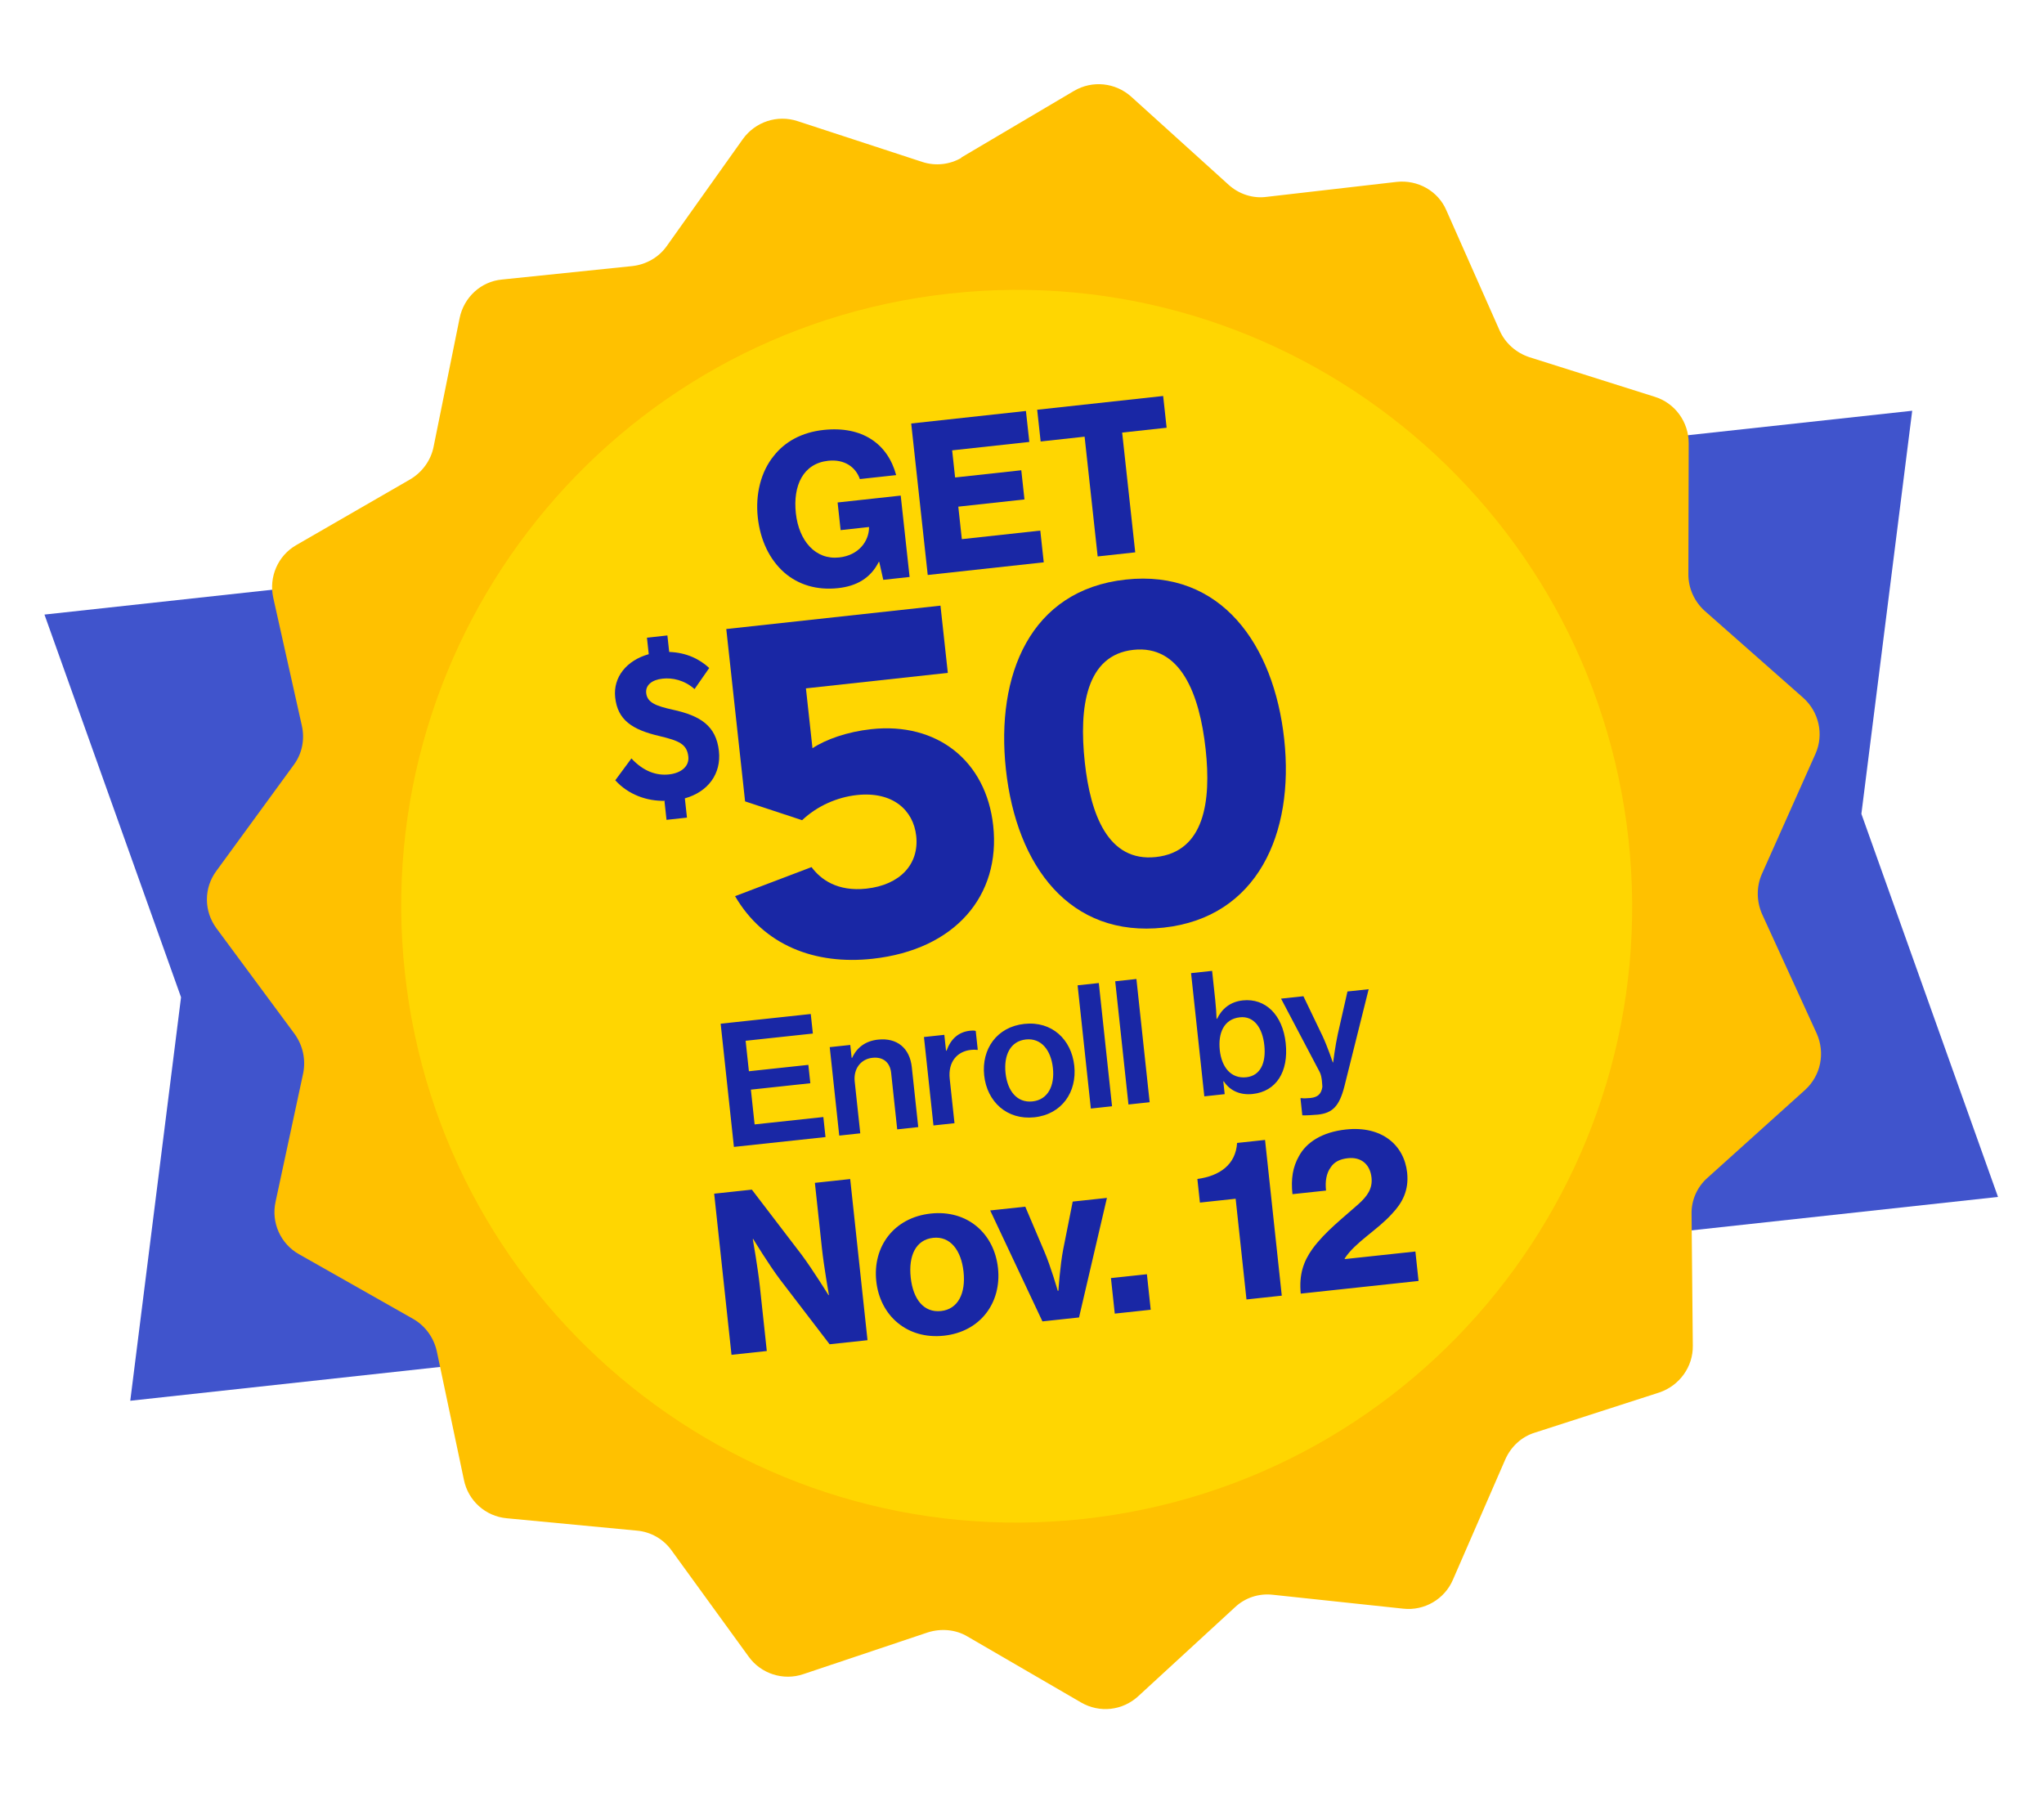 <svg width="205" height="182" viewBox="0 0 205 182" fill="none" xmlns="http://www.w3.org/2000/svg">
<path d="M186.687 81.609L191.782 41.197L158.487 44.83L158.491 44.868L37.759 58.045L37.755 58.007L4.46 61.64L18.151 100.003L18.155 100.041L13.065 140.492L46.36 136.858L167.092 123.682L200.387 120.049L186.692 81.648L186.687 81.609Z" fill="#4054CC"/>
<path d="M96.385 15.814L107.709 9.122C109.561 8.03 111.868 8.281 113.451 9.695L123.225 18.535C124.254 19.467 125.658 19.933 127.028 19.745L140.078 18.243C142.178 18.014 144.233 19.144 145.065 21.104L150.397 33.137C150.963 34.43 152.072 35.392 153.395 35.828L165.96 39.797C167.999 40.426 169.366 42.328 169.366 44.456L169.334 57.616C169.332 59.009 169.94 60.336 170.969 61.268L180.845 69.981C182.429 71.394 182.947 73.66 182.078 75.612L176.708 87.652C176.15 88.912 176.156 90.382 176.722 91.675L182.202 103.653C183.072 105.609 182.623 107.864 181.042 109.313L171.262 118.12C170.205 119.048 169.617 120.389 169.653 121.778L169.778 134.96C169.816 137.084 168.438 138.975 166.427 139.659L153.924 143.694C152.578 144.111 151.529 145.116 150.971 146.376L145.719 158.442C144.889 160.39 142.855 161.58 140.743 161.346L127.647 159.95C126.239 159.794 124.86 160.254 123.845 161.217L114.154 170.13C112.573 171.579 110.282 171.829 108.426 170.755L97.041 164.142C95.842 163.421 94.362 163.312 93.054 163.726L80.568 167.913C78.556 168.597 76.314 167.874 75.082 166.151L67.352 155.502C66.531 154.354 65.256 153.641 63.89 153.52L50.811 152.277C48.703 152.081 46.95 150.531 46.525 148.411L43.804 135.512C43.501 134.152 42.638 132.97 41.443 132.287L29.994 125.798C28.142 124.762 27.174 122.623 27.64 120.521L30.408 107.643C30.682 106.259 30.375 104.86 29.554 103.712L21.713 93.113C20.443 91.394 20.422 89.075 21.702 87.349L29.466 76.711C30.308 75.575 30.578 74.152 30.275 72.792L27.405 59.949C26.946 57.871 27.871 55.719 29.726 54.665L41.139 48.079C42.337 47.368 43.213 46.189 43.487 44.805L46.097 31.905C46.525 29.808 48.246 28.227 50.35 28.036L63.416 26.687C64.791 26.537 66.065 25.818 66.868 24.685L74.506 13.945C75.747 12.223 77.946 11.48 79.989 12.148L92.49 16.239C93.813 16.675 95.264 16.517 96.461 15.806L96.385 15.814Z" fill="#FFC100"/>
<path d="M108.675 152.346C142.562 148.648 167.031 118.136 163.327 84.197C159.623 50.258 129.149 25.742 95.261 29.441C61.374 33.139 36.905 63.651 40.609 97.59C44.313 131.529 74.787 156.044 108.675 152.346Z" fill="#FFD601"/>
<path d="M73.722 89.883L81.393 86.968C82.302 88.202 83.986 89.445 86.893 89.128C90.259 88.76 92.201 86.688 91.89 83.837C91.609 81.263 89.542 79.348 85.931 79.742C83.972 79.956 81.962 80.827 80.446 82.264L74.728 80.376L72.841 63.09L94.324 60.745L95.06 67.488L80.83 69.041L81.486 75.048C82.813 74.159 84.99 73.394 87.377 73.134C93.987 72.412 98.903 76.311 99.612 82.808C100.378 89.827 95.799 95.258 87.506 96.163C81.753 96.791 76.616 94.839 73.722 89.883Z" fill="#1927A5"/>
<path d="M100.887 77.18C99.854 67.709 103.32 59.174 112.898 58.129C122.477 57.083 127.763 64.663 128.797 74.134C129.83 83.604 126.103 92.013 116.708 93.038C107.313 94.063 101.948 86.895 100.887 77.18ZM115.935 85.958C120.801 85.427 121.487 80.359 120.918 75.149C120.306 69.54 118.38 64.664 113.667 65.178C108.955 65.692 108.187 70.862 108.8 76.471C109.368 81.682 111.131 86.483 115.935 85.958Z" fill="#1927A5"/>
<path d="M66.702 80.321C64.879 80.365 63.011 79.701 61.708 78.261L63.327 76.069C64.555 77.392 65.87 77.807 67.094 77.673C68.318 77.54 69.142 76.861 69.035 75.88C68.894 74.593 68.025 74.284 66.179 73.834C63.352 73.181 61.943 72.188 61.699 69.95C61.475 67.897 62.872 66.225 65.065 65.613L64.885 63.958L66.935 63.734L67.116 65.389C68.856 65.448 70.167 66.111 71.131 66.998L69.659 69.113C68.63 68.201 67.427 67.96 66.448 68.067C65.377 68.184 64.723 68.721 64.81 69.518C64.914 70.468 65.787 70.807 67.469 71.181C70.229 71.78 71.825 72.784 72.102 75.328C72.35 77.596 71.031 79.415 68.687 80.073L68.898 82.004L66.848 82.228L66.647 80.389L66.702 80.321Z" fill="#1927A5"/>
<path d="M78.653 57.422C77.189 56.127 76.253 54.204 76.001 51.894C75.749 49.584 76.305 47.315 77.609 45.719C78.725 44.298 80.412 43.361 82.59 43.123C86.485 42.698 89.044 44.523 89.878 47.652L86.239 48.049C85.823 46.848 84.697 46.036 83.057 46.215C80.546 46.489 79.517 48.705 79.819 51.477C80.122 54.249 81.784 56.171 84.167 55.911C86.14 55.696 87.151 54.261 87.159 52.91L87.153 52.858L84.309 53.169L84.006 50.397L90.336 49.706L91.227 57.868L88.587 58.156L88.183 56.356L88.132 56.362C87.301 58.011 85.881 58.789 84.062 58.987C81.909 59.222 80.057 58.645 78.653 57.422Z" fill="#1927A5"/>
<path d="M91.388 42.475L102.895 41.219L103.234 44.325L95.494 45.169L95.791 47.89L102.429 47.166L102.748 50.092L96.111 50.816L96.466 54.075L104.334 53.217L104.681 56.4L93.046 57.669L91.388 42.475Z" fill="#1927A5"/>
<path d="M108.778 43.797L104.37 44.279L104.023 41.096L116.657 39.717L117.005 42.9L112.545 43.386L113.856 55.398L110.089 55.809L108.778 43.797Z" fill="#1927A5"/>
<path d="M73.607 115.032L72.278 102.674L81.314 101.702L81.525 103.662L74.781 104.387L75.11 107.444L81.073 106.803L81.271 108.646L75.308 109.288L75.683 112.776L82.576 112.035L82.792 114.045L73.607 115.032ZM85.277 104.805L85.416 106.101L85.466 106.095C85.942 105.053 86.813 104.404 88.059 104.271C89.969 104.065 91.242 105.121 91.448 107.032L92.094 113.045L89.984 113.272L89.376 107.607C89.263 106.561 88.579 105.979 87.499 106.095C86.32 106.222 85.586 107.208 85.721 108.471L86.28 113.67L84.171 113.897L83.217 105.026L85.277 104.805ZM94.71 103.791L94.881 105.386L94.931 105.38C95.372 104.173 96.157 103.501 97.287 103.379C97.536 103.353 97.704 103.351 97.86 103.402L98.064 105.295L97.998 105.303C97.793 105.274 97.625 105.275 97.409 105.299C96.012 105.432 95.067 106.491 95.251 108.202L95.73 112.654L93.62 112.881L92.666 104.011L94.71 103.791ZM103.745 112.061C100.988 112.358 98.989 110.489 98.707 107.864C98.423 105.223 99.981 102.989 102.738 102.693C105.496 102.396 107.459 104.252 107.743 106.893C108.025 109.517 106.503 111.765 103.745 112.061ZM103.557 110.468C105.102 110.302 105.792 108.901 105.6 107.123C105.408 105.329 104.434 104.09 102.889 104.256C101.328 104.424 100.657 105.84 100.85 107.634C101.041 109.411 101.996 110.636 103.557 110.468ZM109.405 111.184L108.077 98.825L110.203 98.597L111.531 110.955L109.405 111.184ZM113.177 110.778L111.848 98.42L113.975 98.191L115.303 110.55L113.177 110.778ZM125.632 109.725C124.453 109.852 123.384 109.446 122.74 108.457L122.69 108.462L122.828 109.741L120.785 109.961L119.456 97.602L121.566 97.375L121.88 100.299C121.955 100.996 121.999 101.714 122.015 102.183L122.065 102.178C122.547 101.185 123.377 100.474 124.64 100.338C126.916 100.094 128.644 101.79 128.947 104.614C129.258 107.504 127.991 109.472 125.632 109.725ZM124.998 108.046C126.41 107.894 126.994 106.605 126.803 104.827C126.615 103.083 125.764 101.881 124.352 102.033C122.74 102.206 122.154 103.63 122.336 105.324C122.522 107.052 123.47 108.21 124.998 108.046ZM132.168 111.795C131.903 111.824 130.768 111.895 130.613 111.861L130.429 110.15L130.545 110.138C130.634 110.179 131.219 110.15 131.435 110.126C132.149 110.05 132.519 109.741 132.625 109.007C132.607 108.841 132.601 108.001 132.366 107.539L128.481 100.16L130.724 99.919L132.628 103.882C133.128 104.937 133.672 106.559 133.672 106.559L133.705 106.555C133.705 106.555 133.924 104.835 134.173 103.716L135.142 99.444L137.268 99.216L134.837 108.954C134.317 110.993 133.614 111.64 132.168 111.795Z" fill="#1927A5"/>
<path d="M73.365 135.884L71.627 119.723L75.407 119.317L80.418 125.875C81.549 127.402 83.092 129.894 83.092 129.894L83.135 129.89C83.135 129.89 82.629 127.022 82.431 125.175L81.728 118.637L85.269 118.256L87.006 134.418L83.204 134.826L78.246 128.35C77.093 126.826 75.543 124.268 75.543 124.268L75.5 124.272C75.5 124.272 76.008 127.162 76.207 129.009L76.905 135.503L73.365 135.884ZM94.668 133.967C90.976 134.364 88.256 131.954 87.884 128.5C87.511 125.025 89.659 122.113 93.351 121.716C97.022 121.322 99.719 123.713 100.092 127.188C100.463 130.642 98.339 133.573 94.668 133.967ZM94.38 131.493C96.075 131.311 96.872 129.732 96.638 127.559C96.402 125.365 95.286 123.969 93.591 124.151C91.853 124.338 91.102 125.935 91.338 128.129C91.572 130.301 92.643 131.68 94.38 131.493ZM104.549 132.532L99.31 121.405L102.829 121.027L104.74 125.524C105.384 127.015 106.087 129.466 106.087 129.466L106.152 129.459C106.152 129.459 106.318 126.914 106.63 125.321L107.586 120.516L111.018 120.147L108.22 132.137L104.549 132.532ZM111.804 131.752L111.421 128.189L115.027 127.802L115.41 131.364L111.804 131.752ZM125.014 130.332L123.928 120.231L120.344 120.616L120.089 118.249C122.341 117.941 123.933 116.803 124.073 114.634L126.876 114.333L128.554 129.951L125.014 130.332ZM130.456 129.747C130.272 127.833 130.725 126.532 131.622 125.271C132.886 123.531 134.794 122.073 136.237 120.776C137.159 119.951 137.671 119.193 137.554 118.107C137.414 116.804 136.539 116.019 135.192 116.164C134.388 116.25 133.825 116.53 133.466 117.074C133.025 117.671 132.892 118.477 132.992 119.411L129.625 119.772C129.459 118.23 129.661 117.044 130.271 115.968C131.021 114.569 132.603 113.542 134.992 113.285C138.598 112.897 140.83 114.855 141.127 117.613C141.318 119.394 140.64 120.654 139.614 121.731C138.163 123.359 135.922 124.589 134.866 126.218L134.873 126.284L141.955 125.522L142.272 128.477L130.456 129.747Z" fill="#1927A5"/>
</svg>
